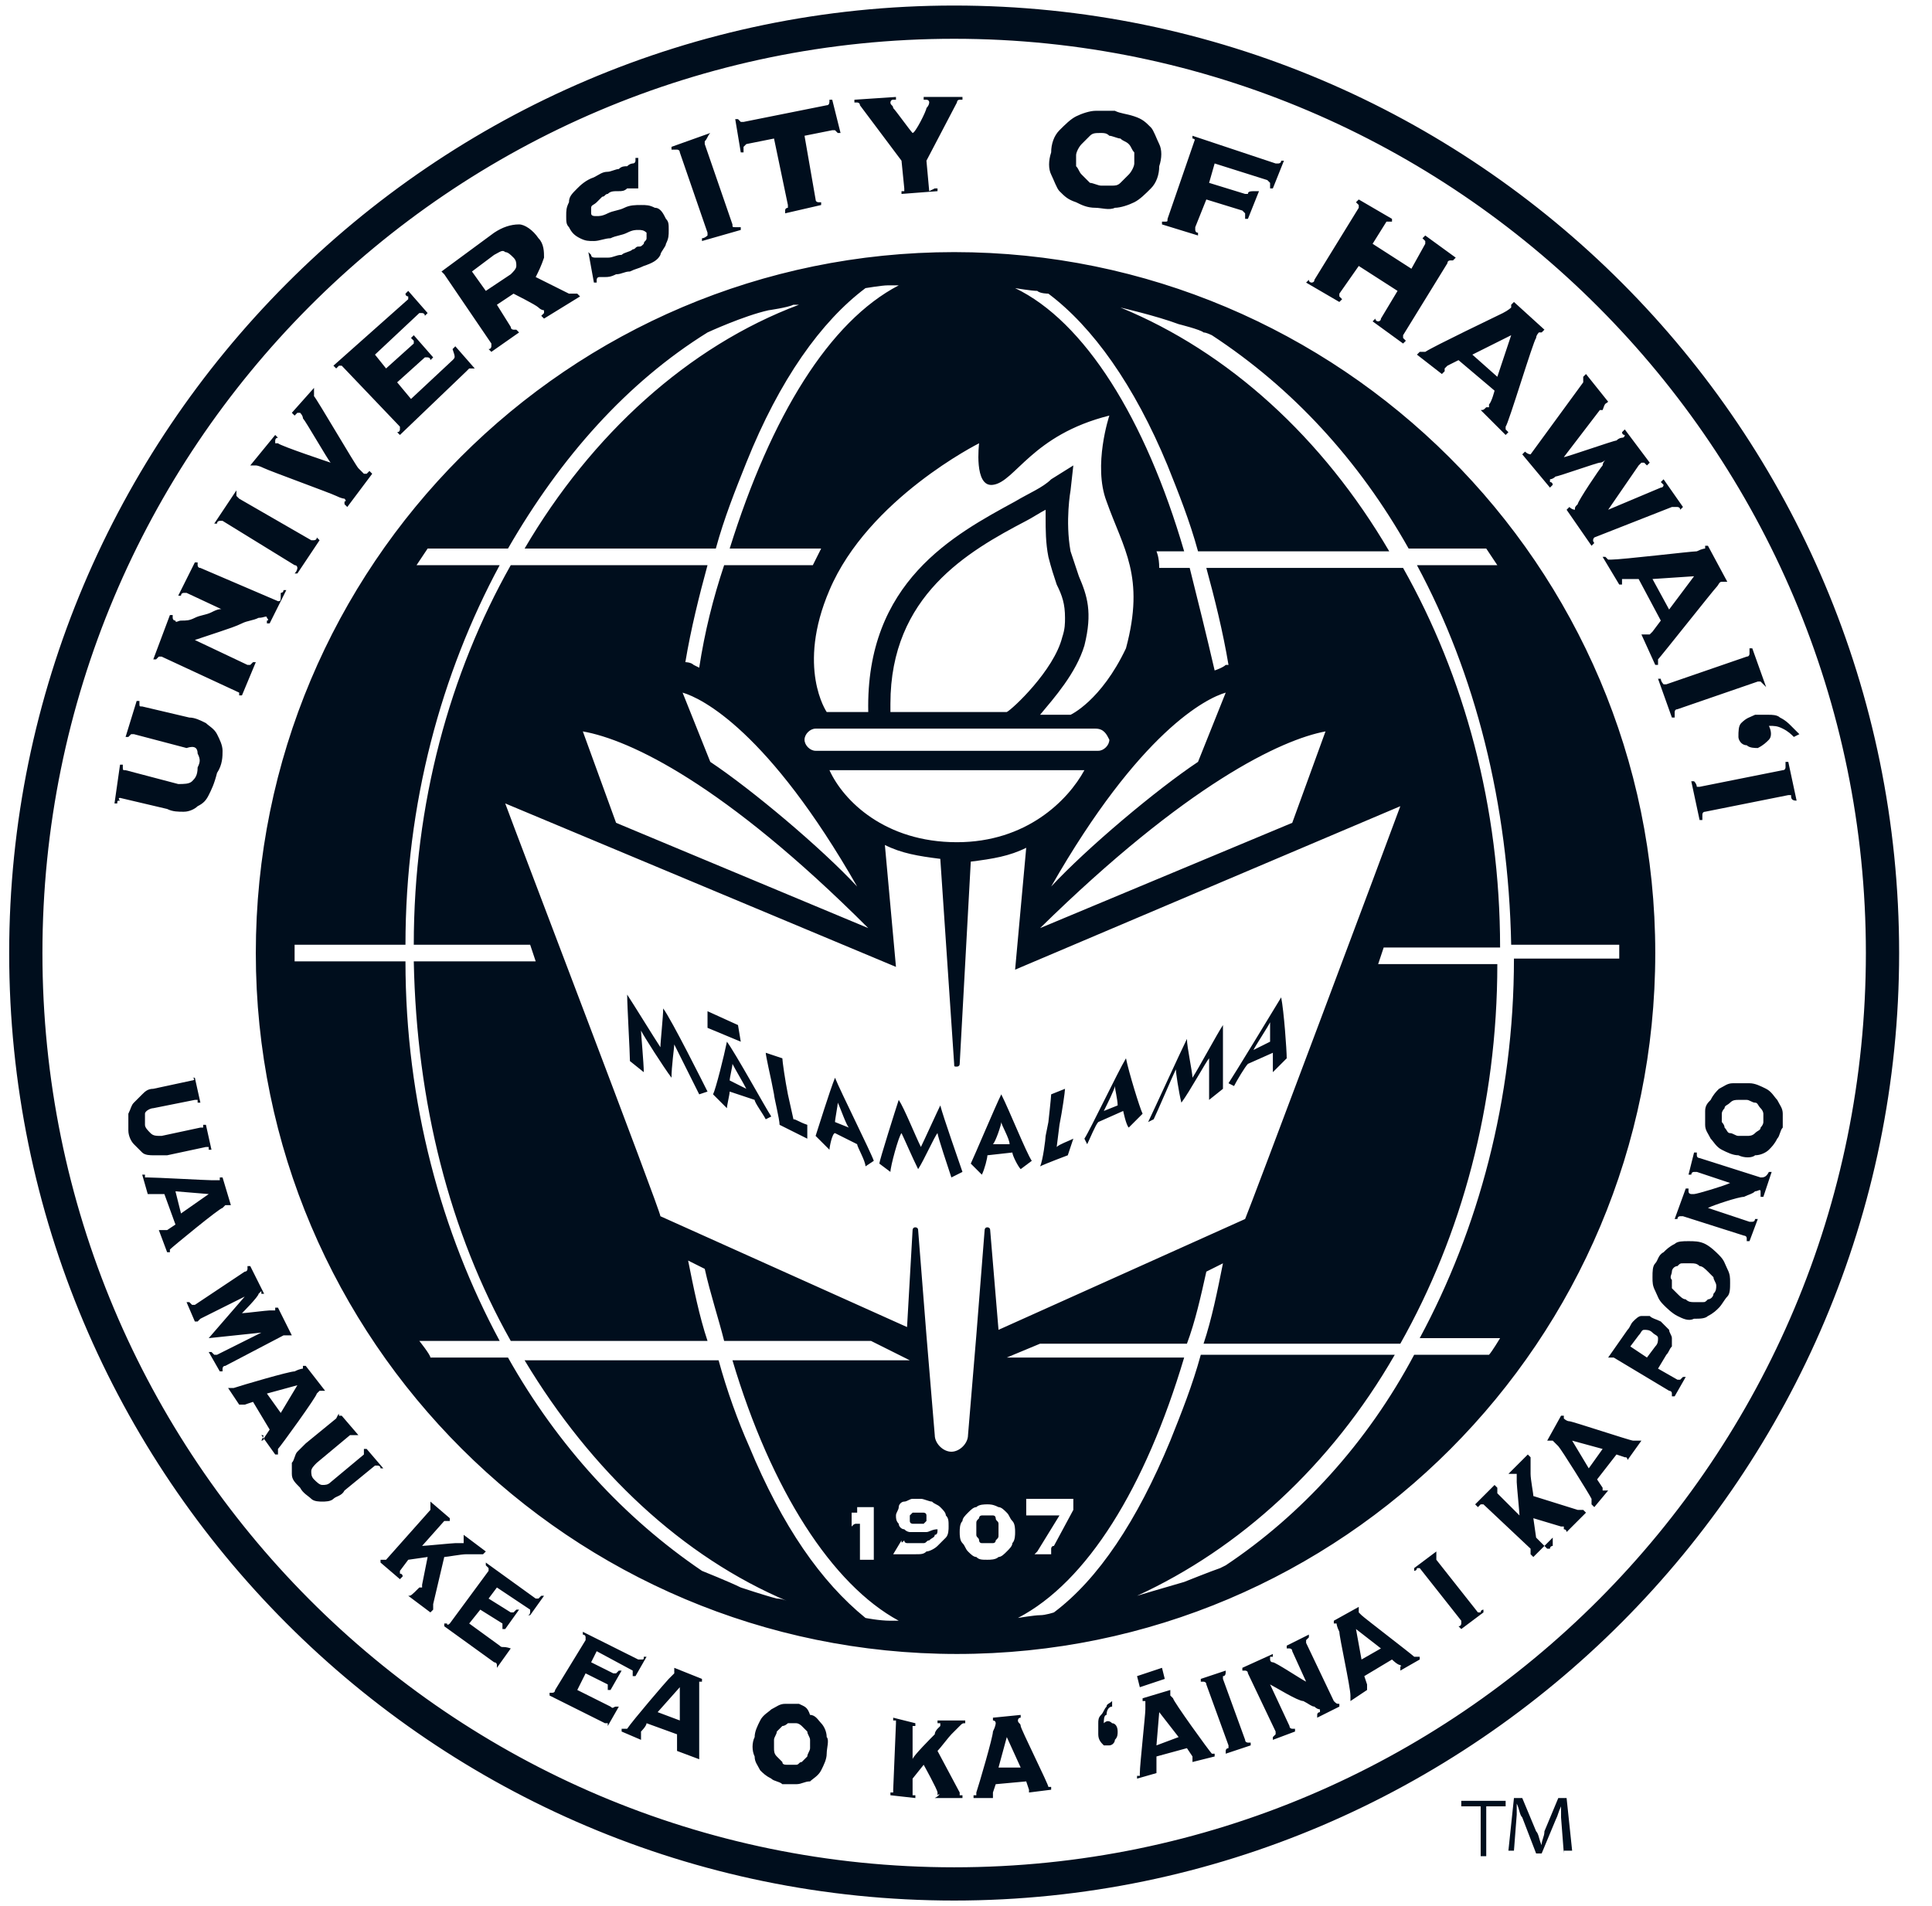 <svg width="76" height="75" viewBox="0 0 76 75" fill="none" xmlns="http://www.w3.org/2000/svg">
<g clip-path="url(#clip0_424_6116)">
<path d="M65.114 37.5C65.114 52.762 52.796 65.08 37.643 65.08C22.491 65.08 10.063 52.762 10.063 37.5C10.063 22.238 22.382 9.92 37.534 9.92C52.687 9.92 65.114 22.238 65.114 37.5ZM37.534 0.218C58.029 0.218 74.707 16.897 74.707 37.5C74.707 57.994 58.029 74.782 37.534 74.782C17.04 74.782 0.361 58.103 0.361 37.5C0.361 17.006 17.04 0.218 37.534 0.218ZM37.534 73.474C57.374 73.474 73.399 57.34 73.399 37.5C73.399 17.66 57.265 1.526 37.534 1.526C17.694 1.526 1.669 17.66 1.669 37.5C1.669 57.34 17.694 73.474 37.534 73.474ZM4.722 31.395L6.575 31.831C6.793 31.94 7.011 31.94 7.229 31.94C7.447 31.94 7.665 31.831 7.774 31.722C7.992 31.613 8.101 31.504 8.21 31.286C8.319 31.068 8.428 30.85 8.537 30.414C8.755 30.087 8.755 29.76 8.755 29.542C8.755 29.324 8.646 29.106 8.537 28.888C8.428 28.67 8.21 28.561 8.101 28.452C7.883 28.343 7.665 28.234 7.447 28.234L5.594 27.798C5.485 27.798 5.485 27.798 5.485 27.689V27.58H5.376L4.94 28.997H5.049L5.158 28.888H5.267L7.338 29.433C7.665 29.324 7.774 29.433 7.774 29.651C7.883 29.869 7.883 29.978 7.774 30.196C7.774 30.523 7.665 30.632 7.556 30.741C7.447 30.85 7.229 30.85 7.011 30.85L4.94 30.305C4.831 30.305 4.831 30.305 4.831 30.196V30.087H4.722L4.504 31.613H4.613C4.613 31.504 4.613 31.504 4.722 31.504C4.613 31.395 4.722 31.395 4.722 31.395ZM10.935 23.655L7.883 22.347C7.774 22.347 7.774 22.238 7.774 22.238V22.129H7.665L7.011 23.438H7.12C7.12 23.328 7.229 23.328 7.229 23.328H7.338L8.973 24.092C8.755 23.873 8.537 23.983 8.319 24.092C8.101 24.201 7.883 24.201 7.665 24.31C7.447 24.419 7.338 24.419 7.12 24.419C7.011 24.419 6.902 24.528 6.902 24.419C6.793 24.419 6.793 24.31 6.793 24.31V24.201H6.684L6.03 25.945H6.139L6.248 25.836H6.357L9.409 27.253V27.362H9.518L10.063 26.054H9.954L9.845 26.163H9.736L7.665 25.182L8.646 24.855C8.973 24.746 9.3 24.637 9.518 24.528C9.736 24.419 9.954 24.419 10.172 24.31C10.39 24.31 10.499 24.201 10.499 24.31C10.499 24.31 10.608 24.419 10.499 24.419V24.528H10.608L11.262 23.22H11.153C11.153 23.328 11.044 23.328 11.044 23.328C11.044 23.655 11.044 23.655 10.935 23.655ZM9.845 18.314H10.063C10.063 18.314 10.172 18.314 10.39 18.423C10.608 18.532 13.007 19.404 13.225 19.513C13.443 19.622 13.552 19.622 13.552 19.622C13.552 19.622 13.661 19.731 13.552 19.731V19.84L13.661 19.949L14.642 18.641L14.533 18.532L14.424 18.641H14.315L14.097 18.423C13.988 18.314 12.462 15.698 12.353 15.589V15.48V15.262L11.48 16.243L11.589 16.352L11.698 16.243H11.807C11.807 16.243 11.917 16.352 11.917 16.461C12.026 16.57 12.898 18.096 13.007 18.205C13.007 18.205 11.044 17.551 10.935 17.442H10.826V17.333C10.826 17.333 10.826 17.224 10.935 17.224L10.826 17.115L9.845 18.314ZM17.803 14.171L16.168 15.698L15.623 15.044L16.713 14.062H16.822C16.822 14.062 16.931 14.062 16.931 14.171L17.04 14.062L16.277 13.19L16.168 13.299L16.277 13.408V13.517L15.187 14.498L14.751 13.954L16.495 12.318H16.604C16.604 12.318 16.713 12.318 16.713 12.427L16.822 12.318L16.059 11.446L15.95 11.555C15.95 11.664 16.059 11.664 16.059 11.664V11.773L13.116 14.389L13.225 14.498L13.334 14.389H13.443L15.732 16.788V16.897C15.732 16.897 15.732 17.006 15.623 17.006L15.732 17.115L18.348 14.608L18.457 14.498H18.675L17.912 13.626L17.803 13.736C17.912 14.062 17.912 14.062 17.803 14.171ZM17.476 10.792L19.329 13.517V13.626C19.329 13.626 19.329 13.736 19.22 13.736L19.329 13.845L20.419 13.081L20.311 12.972H20.201C20.201 12.972 20.092 12.972 20.092 12.863L19.547 11.991L20.201 11.555C20.201 11.555 21.073 11.991 21.183 12.1C21.292 12.209 21.401 12.209 21.401 12.209V12.318L21.292 12.427L21.401 12.536L22.818 11.664L22.709 11.555H22.382L21.073 10.901C21.183 10.683 21.292 10.465 21.401 10.138C21.401 9.92 21.401 9.593 21.183 9.375C20.965 9.048 20.637 8.83 20.419 8.83C20.092 8.83 19.765 8.939 19.438 9.157L17.367 10.683L17.476 10.792H17.585C17.476 10.683 17.476 10.792 17.476 10.792ZM19.111 11.446L18.566 10.683L19.438 10.029C19.656 9.92 19.765 9.811 19.874 9.92C19.983 9.92 20.092 10.029 20.201 10.138C20.311 10.247 20.311 10.356 20.311 10.465C20.311 10.574 20.201 10.683 20.092 10.792L19.111 11.446ZM23.145 9.92L23.363 11.119H23.472V11.01C23.472 11.01 23.472 10.901 23.581 10.901H23.799C23.908 10.901 24.017 10.901 24.235 10.792C24.453 10.792 24.562 10.683 24.78 10.683C24.998 10.574 25.107 10.574 25.325 10.465C25.652 10.356 25.87 10.247 25.979 10.029C25.979 9.92 26.197 9.702 26.197 9.593C26.306 9.375 26.306 9.266 26.306 9.048C26.306 8.83 26.306 8.721 26.197 8.612C26.088 8.394 25.979 8.176 25.761 8.176C25.543 8.067 25.434 8.067 25.216 8.067C24.998 8.067 24.78 8.067 24.562 8.176C24.344 8.285 24.126 8.285 23.908 8.394C23.69 8.503 23.581 8.503 23.472 8.503C23.363 8.503 23.254 8.503 23.254 8.394V8.176C23.254 8.067 23.363 8.067 23.472 7.958L23.69 7.74C23.799 7.74 23.799 7.631 23.908 7.631C24.017 7.522 24.126 7.522 24.344 7.522C24.453 7.522 24.562 7.522 24.671 7.413H25.107V6.214H24.998V6.323C24.998 6.323 24.998 6.432 24.889 6.432C24.889 6.432 24.78 6.432 24.671 6.541C24.562 6.541 24.453 6.541 24.344 6.65C24.235 6.65 24.017 6.759 23.908 6.759C23.69 6.759 23.581 6.868 23.363 6.977C23.036 7.086 22.818 7.304 22.709 7.413C22.491 7.631 22.382 7.74 22.382 7.958C22.273 8.176 22.273 8.285 22.273 8.503C22.273 8.721 22.273 8.83 22.382 8.939C22.491 9.157 22.6 9.266 22.818 9.375C23.036 9.484 23.145 9.484 23.363 9.484C23.581 9.484 23.799 9.375 24.017 9.375C24.235 9.266 24.453 9.266 24.671 9.157C24.889 9.048 24.998 9.048 25.107 9.048C25.216 9.048 25.325 9.048 25.434 9.157V9.375C25.434 9.484 25.325 9.484 25.325 9.593C25.216 9.702 25.216 9.702 25.107 9.702C24.998 9.702 24.998 9.811 24.889 9.811C24.78 9.92 24.562 9.92 24.453 10.029C24.235 10.029 24.126 10.138 23.908 10.138H23.472C23.363 10.138 23.254 10.138 23.254 10.029L23.145 9.92ZM32.52 4.142L29.249 4.797H29.14L29.031 4.687H28.922L29.14 5.996H29.249V5.778L29.358 5.669L30.448 5.451L30.994 8.067V8.176C30.994 8.176 30.885 8.176 30.885 8.285V8.394L32.302 8.067V7.958H32.193C32.193 7.958 32.084 7.958 32.084 7.849L31.648 5.342L32.738 5.124H32.847L32.956 5.233H33.065L32.738 3.924H32.629C32.629 4.033 32.629 4.142 32.52 4.142C32.629 4.142 32.629 4.142 32.52 4.142ZM36.553 7.522L36.444 6.323L37.643 4.033C37.643 4.033 37.643 3.924 37.752 3.924H37.861V3.815H36.335V3.924H36.444C36.444 3.924 36.553 3.924 36.553 4.033C36.553 4.033 36.553 4.142 36.444 4.251C36.444 4.36 36.008 5.233 35.899 5.233C35.79 5.124 35.245 4.36 35.136 4.251C35.136 4.142 35.027 4.142 35.027 4.033C35.027 4.033 35.027 3.924 35.136 3.924H35.245V3.815L33.61 3.924V4.033H33.719C33.719 4.033 33.828 4.033 33.828 4.142L35.463 6.323L35.572 7.413V7.522H35.463V7.631L36.88 7.522V7.413H36.771L36.553 7.522ZM43.857 4.36H43.094C42.876 4.36 42.549 4.469 42.331 4.578C42.113 4.687 41.895 4.906 41.677 5.124C41.459 5.342 41.35 5.669 41.35 5.996C41.241 6.323 41.241 6.65 41.35 6.868C41.459 7.086 41.568 7.413 41.677 7.522C41.895 7.74 42.004 7.849 42.331 7.958C42.549 8.067 42.767 8.176 43.094 8.176C43.312 8.176 43.639 8.285 43.857 8.176C44.075 8.176 44.402 8.067 44.62 7.958C44.838 7.849 45.056 7.631 45.274 7.413C45.492 7.195 45.601 6.868 45.601 6.541C45.71 6.214 45.71 5.887 45.601 5.669C45.492 5.451 45.383 5.124 45.274 5.015C45.056 4.797 44.947 4.687 44.62 4.578C44.293 4.469 44.075 4.469 43.857 4.36ZM43.639 5.342C43.748 5.342 43.966 5.451 44.075 5.451C44.184 5.56 44.293 5.56 44.402 5.669C44.511 5.778 44.511 5.887 44.62 5.996V6.432C44.62 6.541 44.511 6.759 44.402 6.868L44.075 7.195C43.966 7.304 43.857 7.304 43.748 7.304H43.312C43.203 7.304 42.985 7.195 42.876 7.195L42.549 6.868C42.44 6.759 42.44 6.65 42.331 6.541V6.105C42.331 5.996 42.44 5.778 42.549 5.669L42.876 5.342C42.985 5.233 43.094 5.233 43.312 5.233C43.421 5.233 43.53 5.233 43.639 5.342ZM47.018 5.451L45.928 8.612C45.928 8.721 45.928 8.721 45.819 8.721H45.71V8.83L47.127 9.266V9.157C47.018 9.157 47.018 9.048 47.018 9.048V8.939L47.454 7.849L48.871 8.285L48.98 8.394V8.612H49.09L49.526 7.522H49.417C49.199 7.522 49.09 7.522 49.09 7.631H48.98L47.563 7.195L47.781 6.432L49.853 7.086L49.962 7.195V7.413H50.071L50.507 6.323H50.398C50.398 6.432 50.289 6.432 50.289 6.432H50.18L46.909 5.342V5.451C47.018 5.451 47.018 5.56 47.018 5.56C47.127 5.342 47.127 5.451 47.018 5.451ZM53.45 10.465L54.976 11.446L54.322 12.536C54.322 12.645 54.213 12.645 54.213 12.645C54.213 12.645 54.104 12.645 54.104 12.536L53.995 12.645L55.194 13.517L55.303 13.408L55.194 13.299V13.19L56.938 10.356C56.938 10.247 57.047 10.247 57.047 10.247H57.156L57.265 10.138L56.066 9.266L55.957 9.375L56.066 9.484V9.593L55.521 10.574L53.995 9.593L54.54 8.721H54.758V8.612L53.45 7.849L53.341 7.958L53.45 8.067V8.176L51.706 11.01C51.706 11.119 51.597 11.119 51.597 11.119C51.597 11.119 51.488 11.119 51.488 11.01L51.379 11.119L52.687 11.882L52.796 11.773L52.687 11.664V11.555L53.45 10.465ZM58.246 16.134L59.228 17.115L59.337 17.006L59.228 16.897V16.788C59.337 16.679 60.318 13.408 60.427 13.299C60.427 13.19 60.536 13.081 60.536 13.081H60.645L60.754 12.972L59.555 11.882L59.446 11.991V12.1C59.446 12.1 59.337 12.209 59.119 12.318C58.901 12.427 56.393 13.626 56.066 13.845H55.957H55.848L55.739 13.954L56.72 14.717L56.829 14.608V14.498L56.938 14.389L57.374 14.171L58.792 15.371C58.792 15.371 58.682 15.807 58.574 15.916V16.025H58.465C58.355 16.134 58.355 16.134 58.246 16.134ZM58.901 14.826L57.919 13.954L59.446 13.19L58.901 14.826ZM64.569 24.964L65.114 26.163H65.223V26.054V25.945C65.332 25.836 67.403 23.22 67.513 23.11C67.621 23.001 67.621 22.892 67.731 22.892H67.948L67.186 21.475H67.076V21.584C67.076 21.584 66.967 21.584 66.749 21.693C66.531 21.693 63.806 22.02 63.37 22.02H63.261L63.152 21.911H63.043L63.697 23.001H63.806V22.892V22.783H64.46L65.332 24.419L65.005 24.855L64.896 24.964H64.569ZM65.659 23.983L65.005 22.783L66.64 22.674L65.659 23.983ZM63.261 15.807L62.389 14.717L62.28 14.826V15.044L60.209 17.878C60.209 17.878 60.1 17.878 59.991 17.769L59.882 17.878L60.972 19.186L61.081 19.077C61.081 19.077 61.081 18.968 60.972 18.968V18.859C60.972 18.859 61.081 18.859 61.19 18.75C61.299 18.75 62.825 18.205 62.934 18.205C63.043 18.205 63.152 18.096 63.152 18.096C63.152 18.096 63.043 18.205 63.043 18.314C62.934 18.423 62.062 19.731 62.062 19.84C61.953 19.949 61.953 19.949 61.953 20.058C61.953 20.058 61.844 20.058 61.735 19.949L61.626 20.058L62.607 21.475L62.716 21.366C62.607 21.257 62.716 21.148 62.716 21.148L65.768 19.949H65.986C65.986 19.949 66.095 19.949 66.095 20.058L66.204 19.949L65.441 18.859L65.332 18.968L65.441 19.077C65.441 19.077 65.441 19.186 65.332 19.186L63.261 20.058L64.46 18.314L64.569 18.205H64.678L64.787 18.314L64.896 18.205L63.915 16.897L63.806 17.006C63.806 17.006 63.806 17.115 63.915 17.115C63.915 17.115 63.915 17.224 63.806 17.224C63.806 17.224 63.697 17.224 63.588 17.333C63.479 17.333 61.626 17.987 61.517 17.987L62.934 16.134H63.043C63.152 15.807 63.152 15.916 63.261 15.807ZM69.475 27.035L68.93 25.509H68.821V25.727C68.821 25.727 68.821 25.836 68.712 25.836L65.55 26.926H65.441C65.441 26.926 65.332 26.817 65.332 26.708H65.223L65.768 28.234H65.877V28.016C65.877 28.016 65.877 27.907 65.986 27.907L69.148 26.817H69.257L69.475 27.035ZM27.941 5.233L26.415 5.778V5.887H26.633C26.633 5.887 26.742 5.887 26.742 5.996L27.832 9.157V9.266C27.832 9.266 27.723 9.375 27.614 9.375V9.484L29.14 9.048V8.939H28.922C28.813 8.939 28.813 8.939 28.813 8.83L27.723 5.669V5.56C27.832 5.451 27.832 5.342 27.941 5.233ZM9.3 19.295L8.428 20.603H8.537C8.537 20.494 8.646 20.494 8.646 20.494H8.755L11.589 22.238C11.698 22.238 11.698 22.347 11.698 22.347C11.698 22.347 11.698 22.456 11.589 22.565H11.698L12.571 21.257L12.462 21.148C12.462 21.257 12.353 21.257 12.353 21.257H12.244L9.409 19.622L9.3 19.513V19.295ZM70.674 31.504L70.347 29.978H70.238V30.196C70.238 30.196 70.238 30.305 70.129 30.305L66.858 30.959H66.749C66.749 30.959 66.749 30.85 66.64 30.741H66.531L66.858 32.267H66.967V32.049C66.967 32.049 66.967 31.94 67.076 31.94L70.347 31.286H70.456C70.456 31.395 70.456 31.504 70.674 31.504ZM70.565 28.997L70.783 28.888L70.456 28.561C70.347 28.452 70.238 28.343 70.02 28.234C69.911 28.125 69.693 28.125 69.584 28.125H69.039C68.821 28.234 68.712 28.234 68.494 28.452C68.385 28.561 68.385 28.779 68.385 28.997C68.385 29.106 68.494 29.324 68.712 29.324C68.821 29.433 69.039 29.433 69.148 29.433C69.366 29.324 69.475 29.215 69.584 29.106C69.693 28.997 69.693 28.779 69.584 28.561C69.802 28.561 69.911 28.561 70.129 28.67C70.347 28.779 70.456 28.888 70.565 28.997ZM44.729 66.17L45.71 65.843L44.729 66.17ZM44.729 65.952L44.838 66.388L45.819 66.061L45.71 65.625L44.729 65.952ZM61.626 60.283L62.389 59.52L62.28 59.411H62.171H62.062L60.318 58.866C60.318 58.757 60.209 58.212 60.209 57.994V57.558V57.34L60.1 57.231L59.337 57.994H59.664V58.321C59.664 58.43 59.773 59.52 59.773 59.629L58.901 58.757V58.648V58.539L58.792 58.43L58.029 59.193L58.138 59.302L58.246 59.193H58.355L60.209 60.938V61.156L60.318 61.264L61.081 60.501V60.828C61.081 60.828 60.972 60.828 60.972 60.938H60.863L60.427 60.501L60.318 59.738L61.408 60.065H61.517V60.174C61.626 60.174 61.626 60.283 61.626 60.283ZM46.909 69.331L47.781 69.113V69.004H47.672C47.563 68.895 46.146 66.933 46.146 66.824L46.037 66.715V66.497L44.947 66.824V66.933H45.056V67.26C45.056 67.478 44.838 69.44 44.838 69.767V69.876H44.729V69.985L45.492 69.767V69.658V69.549V69.113L46.691 68.786L46.909 69.113V69.331ZM46.364 68.35L45.492 68.677L45.601 67.369L46.364 68.35ZM55.085 65.734L55.848 65.298V65.189H55.739H55.63C55.521 65.08 53.668 63.663 53.559 63.554L53.45 63.445V63.227L52.469 63.772V63.881H52.578C52.578 63.881 52.578 63.99 52.687 64.208C52.687 64.426 53.123 66.388 53.123 66.715V66.933L53.777 66.497V66.388V66.279L53.668 65.952L54.758 65.298C54.758 65.298 54.976 65.516 55.085 65.516L55.194 65.625C55.085 65.516 55.085 65.516 55.085 65.734C55.085 65.625 55.085 65.625 55.085 65.734ZM54.322 64.862L53.559 65.298L53.341 64.099L54.322 64.862ZM64.024 57.449L64.569 56.686H64.46H64.351H64.242C64.133 56.686 61.844 55.923 61.735 55.923C61.626 55.923 61.517 55.814 61.517 55.814V55.705H61.408L60.863 56.686H61.081L61.299 56.904C61.408 57.013 62.498 58.757 62.607 58.975V59.193L62.716 59.302L63.261 58.648H63.152H63.043V58.539L62.825 58.212L63.588 57.231L63.915 57.34H64.024C63.915 57.34 64.024 57.34 64.024 57.449C63.915 57.449 63.915 57.449 64.024 57.449ZM63.043 57.013L62.498 57.776L61.844 56.686L63.043 57.013ZM43.748 67.151V66.933C43.639 67.042 43.53 67.042 43.53 67.151C43.421 67.26 43.421 67.369 43.312 67.478C43.203 67.587 43.203 67.696 43.203 67.805V68.241C43.203 68.459 43.312 68.568 43.421 68.677H43.639C43.748 68.677 43.857 68.568 43.857 68.459C43.966 68.35 43.966 68.241 43.966 68.132C43.966 67.914 43.857 67.805 43.748 67.805C43.639 67.696 43.53 67.696 43.421 67.805C43.421 67.696 43.421 67.478 43.53 67.478C43.53 67.26 43.639 67.151 43.748 67.151ZM48.217 65.734L47.236 66.061V66.17H47.345C47.345 66.17 47.454 66.17 47.454 66.279L48.326 68.677V68.786C48.326 68.786 48.217 68.786 48.217 68.895V69.004L49.199 68.677V68.568H49.09C49.09 68.568 48.98 68.568 48.98 68.459L48.108 66.061V65.952C48.217 65.952 48.217 65.843 48.217 65.734ZM56.502 61.047L55.63 61.701V61.81C55.63 61.81 55.739 61.81 55.739 61.701H55.848L57.483 63.772V63.881C57.483 63.881 57.483 63.99 57.374 63.99L57.483 64.099L58.355 63.445V63.336C58.355 63.336 58.246 63.336 58.246 63.445H58.138L56.502 61.373V61.264V61.047ZM52.469 66.933L51.379 64.644V64.535L51.488 64.426V64.317L50.616 64.753V64.862H50.725C50.725 64.862 50.834 64.862 50.834 64.971L51.379 66.17C51.161 66.061 50.18 65.407 50.071 65.407C49.962 65.407 49.962 65.298 49.962 65.298V65.189H50.071V65.08L48.871 65.625V65.734H48.98C48.98 65.734 49.09 65.734 49.09 65.843L50.18 68.132V68.241L50.071 68.35V68.459L50.943 68.132V68.023H50.834C50.834 68.023 50.725 68.023 50.725 67.914L49.962 66.279C50.18 66.388 51.052 66.933 51.27 66.933C51.488 67.042 51.597 67.151 51.706 67.151C51.815 67.26 51.924 67.26 51.924 67.26V67.369C51.924 67.369 51.815 67.369 51.815 67.478V67.587L52.687 67.151V67.042C52.578 67.042 52.578 67.042 52.469 66.933ZM69.257 46.33L66.858 45.567C66.858 45.567 66.749 45.567 66.749 45.458V45.349H66.64L66.422 46.221H66.531C66.531 46.221 66.531 46.112 66.64 46.112H66.749L68.058 46.548C67.84 46.657 66.749 46.984 66.64 46.984H66.531C66.531 46.984 66.422 46.984 66.422 46.875V46.766H66.313L65.877 47.965H65.986C65.986 47.965 65.986 47.856 66.095 47.856H66.204L68.603 48.619C68.603 48.619 68.712 48.619 68.712 48.728V48.837H68.821L69.148 47.965H69.039C69.039 47.965 69.039 48.074 68.93 48.074H68.821L67.186 47.529C67.403 47.42 68.385 47.093 68.603 47.093C68.821 46.984 68.93 46.984 69.039 46.875C69.148 46.875 69.257 46.766 69.257 46.875V47.093H69.366L69.693 46.112H69.584C69.475 46.33 69.366 46.33 69.257 46.33C69.366 46.33 69.366 46.33 69.257 46.33ZM63.479 53.416L65.659 54.724C65.659 54.724 65.768 54.724 65.768 54.833V54.942H65.877L66.313 54.179H66.204L66.095 54.288H65.986L65.223 53.852L65.55 53.307C65.659 53.198 65.659 53.089 65.768 52.98V52.653C65.768 52.544 65.659 52.435 65.659 52.326L65.332 51.998C65.114 51.889 65.005 51.889 64.896 51.781H64.569C64.46 51.781 64.351 51.889 64.242 51.998C64.133 52.108 64.133 52.217 64.024 52.326L63.261 53.416H63.37H63.479C63.37 53.416 63.37 53.416 63.479 53.416ZM64.787 53.416L64.133 52.98L64.46 52.544C64.569 52.435 64.569 52.326 64.678 52.326C64.787 52.326 64.896 52.326 65.005 52.435C65.114 52.544 65.223 52.544 65.223 52.653C65.223 52.762 65.223 52.871 65.114 52.98L64.787 53.416ZM65.114 49.709C65.005 49.818 65.005 50.036 65.005 50.254C65.005 50.472 65.005 50.581 65.114 50.799C65.223 51.017 65.223 51.126 65.441 51.344C65.55 51.453 65.768 51.672 65.986 51.781C66.204 51.889 66.422 51.998 66.64 51.889C66.858 51.889 67.076 51.889 67.186 51.781C67.403 51.672 67.513 51.562 67.621 51.453C67.731 51.344 67.84 51.126 67.948 51.017C68.058 50.908 68.058 50.69 68.058 50.472C68.058 50.254 68.058 50.145 67.948 49.927C67.84 49.709 67.84 49.6 67.621 49.382C67.513 49.273 67.294 49.055 67.076 48.946C66.858 48.837 66.64 48.837 66.422 48.837C66.204 48.837 65.986 48.837 65.877 48.946C65.659 49.055 65.55 49.164 65.441 49.273C65.223 49.382 65.223 49.6 65.114 49.709ZM65.768 50.036C65.768 49.927 65.877 49.818 65.986 49.818C66.095 49.709 66.095 49.709 66.204 49.709H66.531C66.64 49.709 66.749 49.709 66.858 49.818C66.967 49.818 67.076 49.927 67.186 50.036L67.403 50.254C67.403 50.363 67.513 50.472 67.513 50.581C67.513 50.69 67.513 50.799 67.403 50.908C67.403 51.017 67.294 51.126 67.186 51.126C67.076 51.236 67.076 51.236 66.967 51.236H66.64C66.531 51.236 66.422 51.236 66.313 51.126C66.204 51.126 66.095 51.017 65.986 50.908L65.768 50.69V50.363C65.659 50.254 65.768 50.145 65.768 50.036ZM7.883 51.889L9.627 51.017L8.21 52.653L10.281 52.435L8.537 53.307H8.428L8.319 53.198H8.21L8.646 53.961H8.755V53.852C8.755 53.852 8.755 53.743 8.864 53.743L11.153 52.544H11.48L10.935 51.453H10.826V51.562H10.608C10.499 51.562 9.627 51.672 9.518 51.672C9.518 51.672 10.172 51.017 10.172 50.908L10.281 50.799V50.908H10.39L9.845 49.818H9.736V49.927C9.736 49.927 9.736 50.036 9.627 50.036L7.665 51.344H7.556L7.447 51.236H7.338L7.665 51.998H7.774L7.883 51.889C7.774 51.889 7.774 51.889 7.883 51.889ZM13.225 55.814L12.026 56.795L11.698 57.122C11.589 57.231 11.589 57.449 11.48 57.558V57.994C11.48 58.212 11.589 58.321 11.807 58.539C11.917 58.757 12.135 58.866 12.244 58.975C12.353 59.084 12.571 59.084 12.68 59.084C12.789 59.084 13.007 59.084 13.116 58.975C13.225 58.866 13.443 58.866 13.552 58.648L14.751 57.667H14.86C14.86 57.667 14.969 57.667 14.969 57.776H15.078L14.424 57.013H14.315V57.231L13.007 58.321C12.898 58.43 12.789 58.43 12.68 58.43C12.571 58.43 12.462 58.321 12.353 58.212C12.244 58.103 12.244 57.994 12.244 57.885C12.244 57.776 12.353 57.667 12.462 57.558L13.77 56.468H14.097L13.443 55.705H13.334C13.334 55.596 13.334 55.596 13.225 55.814C13.334 55.705 13.334 55.705 13.225 55.814ZM7.556 42.514L6.03 42.842C5.812 42.842 5.703 42.951 5.594 43.06L5.267 43.387C5.158 43.496 5.158 43.605 5.049 43.823V44.477C5.049 44.695 5.158 44.913 5.267 45.022L5.594 45.349C5.703 45.458 5.921 45.458 6.03 45.458H6.575L8.101 45.131H8.21V45.24H8.319L8.101 44.259H7.992V44.368H7.883L6.357 44.695C6.139 44.695 6.03 44.695 5.921 44.586C5.812 44.477 5.703 44.368 5.703 44.259V43.823C5.703 43.714 5.921 43.605 6.03 43.605L7.665 43.278H7.774V43.387H7.883L7.665 42.406H7.556C7.665 42.406 7.665 42.514 7.556 42.514C7.665 42.514 7.665 42.514 7.556 42.514ZM19.656 64.753L18.457 63.881L18.893 63.336L19.765 63.881V64.099H19.874L20.419 63.336H20.311L20.201 63.445H20.092L19.22 62.9L19.547 62.464L20.855 63.336V63.445C20.855 63.445 20.855 63.554 20.747 63.554H20.855L21.401 62.791H21.292L21.183 62.9H21.073L19.111 61.483V61.592L19.22 61.701V61.81L17.694 63.881C17.694 63.881 17.585 63.99 17.585 63.881H17.476V63.99L19.438 65.407C19.438 65.407 19.547 65.407 19.547 65.516V65.625L20.092 64.862C19.765 64.753 19.765 64.862 19.656 64.753ZM24.017 67.151L22.709 66.497L23.036 65.843L23.908 66.279V66.497H24.017L24.453 65.734H24.344L24.235 65.843H24.126L23.254 65.407L23.472 64.971L24.889 65.734V65.952H24.998L25.434 65.189H25.325C25.325 65.298 25.325 65.298 25.216 65.298H25.107L22.927 64.208V64.317C22.927 64.317 23.036 64.317 23.036 64.426V64.535L21.837 66.497C21.837 66.497 21.837 66.606 21.728 66.606H21.619V66.715L23.799 67.805H23.908V67.914L24.344 67.151H24.235C24.126 67.151 24.126 67.26 24.017 67.151ZM36.771 70.749H37.861V70.639H37.752V70.531L36.88 68.895C36.989 68.786 37.316 68.35 37.425 68.241L37.752 67.914C37.861 67.805 37.861 67.805 37.97 67.805V67.696H36.88V67.805H36.989V67.914L36.88 68.023C36.88 68.023 36.771 68.132 36.771 68.241C36.662 68.35 35.899 69.113 35.899 69.222V68.023V67.914H36.008V67.805L35.136 67.587V67.696H35.245V67.805L35.136 70.421V70.531H35.027V70.639L36.008 70.749V70.639H35.899V69.985L36.335 69.44C36.335 69.44 36.88 70.421 36.88 70.531V70.639C36.989 70.531 36.989 70.639 36.771 70.749C36.88 70.639 36.88 70.639 36.771 70.749ZM16.059 62.791L16.931 63.445L17.04 63.336V63.227V63.118L17.476 61.264C17.585 61.264 18.13 61.156 18.348 61.156H19.002L19.111 61.047L18.239 60.392V60.719H17.912C17.803 60.719 16.713 60.828 16.604 60.828L17.476 59.847H17.694V59.738L16.931 59.084V59.411L15.187 61.373H15.078H14.969V61.483L15.732 62.137L15.841 62.028C15.841 62.028 15.841 61.919 15.732 61.919V61.81L16.059 61.373L16.822 61.264L16.604 62.355V62.464H16.495C16.168 62.791 16.168 62.791 16.059 62.791ZM40.478 70.531L41.35 70.421V70.312H41.241C41.241 70.204 40.151 68.023 40.151 67.914C40.151 67.805 40.042 67.805 40.042 67.696C40.042 67.696 40.042 67.587 40.151 67.587V67.478L39.06 67.587V67.696C39.06 67.696 39.169 67.696 39.169 67.805C39.169 67.805 39.169 67.914 39.06 68.132C39.06 68.35 38.515 70.204 38.406 70.531V70.639H38.297V70.749H39.06V70.639V70.531L39.169 70.204L40.369 70.094L40.478 70.421V70.531C40.587 70.531 40.587 70.421 40.478 70.531ZM40.151 69.549H39.279L39.605 68.35L40.151 69.549ZM10.281 56.468L10.826 57.231H10.935V57.122V57.013C11.044 56.904 12.462 54.942 12.462 54.833L12.571 54.724H12.789L12.026 53.743H11.917V53.852C11.917 53.852 11.807 53.852 11.589 53.961C11.371 53.961 9.518 54.506 9.191 54.615H8.973L9.409 55.269H9.627L9.954 55.16L10.608 56.25L10.39 56.577C10.39 56.577 10.39 56.686 10.281 56.686C10.39 56.468 10.39 56.468 10.281 56.468C10.39 56.359 10.39 56.359 10.281 56.468ZM11.044 55.596L10.499 54.833L11.698 54.506L11.044 55.596ZM6.248 48.401L6.575 49.273H6.684V49.164C6.793 49.055 8.646 47.529 8.755 47.529L8.864 47.42H9.082L8.755 46.33H8.646V46.439H8.319C8.101 46.439 6.139 46.33 5.812 46.33H5.703V46.221H5.594L5.812 46.984H6.466L6.902 48.183L6.575 48.401H6.248ZM7.12 47.747L6.902 46.875L8.21 46.984L7.12 47.747ZM26.633 68.895L27.505 69.222V69.113V69.004V66.388V66.17H27.614V66.061L26.524 65.625V65.843L26.306 66.061C26.197 66.17 24.889 67.696 24.671 68.023H24.562H24.453V68.132L25.216 68.459V68.35V68.241V68.132C25.216 68.132 25.434 67.914 25.434 67.805L26.633 68.241V68.895C26.633 68.786 26.633 68.786 26.633 68.895ZM26.742 67.696L25.87 67.369L26.742 66.388V67.696ZM31.43 67.042H30.885C30.667 67.042 30.558 67.151 30.34 67.26C30.23 67.369 30.012 67.478 29.904 67.696C29.794 67.914 29.686 68.132 29.686 68.35C29.576 68.568 29.576 68.895 29.686 69.113C29.686 69.331 29.794 69.44 29.904 69.658C30.012 69.767 30.122 69.876 30.34 69.985C30.448 70.094 30.667 70.094 30.776 70.204H31.321C31.539 70.204 31.648 70.094 31.866 70.094C31.975 69.986 32.193 69.876 32.302 69.658C32.411 69.44 32.52 69.222 32.52 69.004C32.52 68.786 32.629 68.459 32.52 68.35C32.52 68.132 32.411 67.914 32.302 67.805C32.193 67.696 32.084 67.478 31.866 67.478C31.757 67.151 31.648 67.151 31.43 67.042ZM31.321 67.805C31.43 67.805 31.539 67.914 31.539 67.914L31.757 68.132C31.757 68.241 31.866 68.35 31.866 68.459V68.786C31.866 68.895 31.757 69.004 31.757 69.113L31.539 69.331C31.43 69.331 31.43 69.44 31.321 69.44H30.994C30.885 69.44 30.776 69.44 30.776 69.331L30.558 69.113C30.448 69.004 30.448 68.895 30.448 68.786V68.459C30.448 68.35 30.558 68.241 30.558 68.132L30.776 67.914C30.885 67.914 30.994 67.805 30.994 67.805H31.321ZM67.076 43.714V44.259C67.076 44.477 67.186 44.586 67.294 44.804C67.403 44.913 67.513 45.131 67.731 45.24C67.948 45.349 68.167 45.458 68.385 45.458C68.603 45.567 68.93 45.567 69.039 45.458C69.257 45.458 69.475 45.349 69.584 45.24C69.693 45.131 69.802 45.022 69.911 44.804C70.02 44.695 70.02 44.477 70.129 44.368V43.823C70.129 43.605 70.02 43.496 69.911 43.278C69.802 43.169 69.693 42.951 69.475 42.842C69.257 42.733 69.039 42.623 68.821 42.623H68.167C67.948 42.623 67.84 42.733 67.621 42.842C67.513 42.951 67.403 43.06 67.294 43.278C67.186 43.387 67.076 43.496 67.076 43.714ZM67.731 43.823C67.731 43.714 67.84 43.605 67.84 43.605C67.84 43.496 67.948 43.496 68.058 43.387C68.167 43.278 68.276 43.278 68.385 43.278H68.712C68.821 43.278 68.93 43.387 69.039 43.387C69.148 43.387 69.148 43.496 69.257 43.605C69.366 43.714 69.366 43.823 69.366 43.823V44.15C69.366 44.259 69.257 44.368 69.257 44.368C69.257 44.477 69.148 44.477 69.039 44.586C68.93 44.695 68.821 44.695 68.712 44.695H68.385C68.276 44.695 68.167 44.586 68.058 44.586C67.948 44.586 67.948 44.477 67.84 44.368C67.84 44.259 67.731 44.15 67.731 44.15V43.823ZM27.832 40.443L29.14 40.988L29.031 40.334L27.832 39.789V40.443ZM31.757 44.259C31.43 44.15 31.321 44.041 31.212 44.041L30.994 43.06C30.885 42.514 30.776 41.751 30.776 41.642L30.122 41.424C30.122 41.533 30.34 42.514 30.34 42.514L30.448 43.06C30.448 43.169 30.667 44.041 30.667 44.259L31.757 44.804V44.259ZM35.027 46.112C35.027 45.894 35.354 44.695 35.463 44.586C35.572 44.804 35.899 45.567 36.117 46.003C36.335 45.676 36.771 44.695 36.88 44.586C36.88 44.695 37.316 46.003 37.425 46.33L37.861 46.112C37.752 45.785 37.098 43.932 36.989 43.496C36.88 43.714 36.335 44.913 36.226 45.131C36.008 44.695 35.572 43.605 35.354 43.278C35.245 43.605 34.591 45.676 34.591 45.785L35.027 46.112ZM38.624 46.221C38.733 46.003 38.842 45.567 38.842 45.458L39.824 45.349C39.824 45.458 40.042 45.894 40.151 46.003L40.587 45.676C40.369 45.349 39.715 43.714 39.388 43.06C39.169 43.496 38.297 45.567 38.188 45.785L38.624 46.221ZM39.06 45.022C39.169 44.913 39.388 44.259 39.388 44.15C39.388 44.259 39.715 44.804 39.715 45.022H39.06ZM42.222 44.804C42.004 44.913 41.677 45.022 41.568 45.131L41.677 44.259C41.786 43.714 41.895 42.951 41.895 42.842L41.35 43.06C41.35 43.169 41.241 44.15 41.241 44.15L41.132 44.695C41.132 44.804 41.023 45.676 40.914 45.894C41.132 45.785 42.004 45.458 42.004 45.458L42.222 44.804ZM45.383 44.041C45.492 43.823 46.146 42.297 46.255 42.078C46.255 42.188 46.364 42.951 46.473 43.387C46.8 42.951 47.454 41.751 47.563 41.642V43.278L48.108 42.842V40.334C47.89 40.661 47.127 42.078 46.909 42.406C46.909 42.188 46.691 41.206 46.691 40.879C46.473 41.315 45.274 43.932 45.165 44.15L45.383 44.041ZM48.544 42.733C48.654 42.514 48.98 41.969 49.09 41.861L50.071 41.424V42.188L50.616 41.642C50.616 41.315 50.507 39.789 50.398 39.244C50.071 39.789 48.544 42.297 48.326 42.623L48.544 42.733ZM49.307 41.315C49.417 41.097 49.853 40.443 49.962 40.225V40.988L49.307 41.315ZM42.767 45.022C42.876 44.804 43.094 44.259 43.203 44.15L44.184 43.714C44.184 43.714 44.293 44.259 44.402 44.368L44.947 43.823C44.838 43.605 44.402 42.188 44.293 41.642C43.966 42.188 42.876 44.477 42.658 44.804L42.767 45.022ZM43.421 43.714C43.53 43.496 43.857 42.842 43.857 42.733C43.857 42.842 43.966 43.278 43.966 43.496L43.421 43.714ZM27.832 42.951C27.723 42.733 26.415 40.116 26.088 39.68C26.088 40.007 25.979 40.988 25.979 41.206C25.761 40.879 24.889 39.462 24.671 39.135C24.671 39.571 24.78 41.424 24.78 41.751L25.325 42.188C25.325 41.861 25.216 40.661 25.216 40.552C25.325 40.77 26.088 41.969 26.415 42.406C26.415 41.969 26.524 41.206 26.524 41.097L27.505 43.06L27.832 42.951ZM30.34 43.932C30.122 43.605 28.922 41.424 28.595 40.988C28.486 41.533 28.159 42.842 28.05 43.06L28.595 43.605C28.595 43.496 28.704 43.06 28.704 42.951L29.686 43.278C29.686 43.387 30.012 43.823 30.122 44.041L30.34 43.932ZM28.704 42.514C28.704 42.406 28.813 41.969 28.813 41.861C28.922 42.078 29.249 42.623 29.358 42.842L28.704 42.514ZM34.373 45.676C34.264 45.349 33.065 42.951 32.847 42.406C32.629 42.951 32.193 44.368 32.084 44.695L32.629 45.24C32.629 45.131 32.738 44.586 32.847 44.586L33.719 45.022C33.719 45.131 34.046 45.676 34.046 45.894L34.373 45.676ZM32.847 44.15C32.847 44.041 32.956 43.496 32.956 43.387C33.065 43.605 33.283 44.259 33.392 44.368L32.847 44.15ZM34.264 52.762H28.486C28.268 51.889 27.941 50.908 27.723 49.927L27.069 49.6C27.287 50.69 27.505 51.781 27.832 52.762H20.092C17.694 48.51 16.386 43.387 16.277 37.827H21.073L20.855 37.173H16.277C16.277 31.613 17.694 26.49 20.092 22.238H27.832C27.505 23.438 27.178 24.746 26.96 26.054C26.96 26.054 27.178 26.054 27.287 26.163L27.505 26.272C27.723 24.855 28.05 23.547 28.486 22.238H31.975L32.302 21.584H28.704C30.34 16.352 32.629 12.645 35.354 11.228H34.918C34.7 11.228 34.046 11.337 34.046 11.337C32.302 12.645 30.667 14.935 29.358 18.205C28.922 19.295 28.486 20.385 28.159 21.584H20.637C23.254 17.115 27.069 13.626 31.43 11.991H31.212C30.994 12.1 30.23 12.209 30.23 12.209C29.249 12.427 27.832 13.081 27.832 13.081C24.671 15.044 22.055 17.987 19.983 21.584H16.822L16.386 22.238H19.656C17.367 26.49 15.95 31.613 15.95 37.173H11.589V37.827H15.95C15.95 43.387 17.367 48.51 19.656 52.762H16.495C16.495 52.762 16.931 53.307 16.931 53.416H19.983C21.946 56.904 24.562 59.738 27.614 61.81C27.614 61.81 28.704 62.246 29.14 62.464C29.14 62.464 30.122 62.791 30.558 62.9C30.776 62.9 30.994 63.009 30.994 63.009C26.851 61.264 23.254 57.885 20.637 53.525H28.268C28.595 54.724 29.031 55.923 29.467 56.904C30.776 60.065 32.302 62.246 34.046 63.663C34.046 63.663 34.591 63.772 35.027 63.772H35.354C32.738 62.355 30.34 58.648 28.813 53.525H35.79L34.264 52.762ZM63.697 37.827V37.173H59.446C59.337 31.613 58.029 26.49 55.739 22.238H58.901L58.465 21.584H55.412C53.45 18.096 50.834 15.262 47.672 13.19C47.672 13.19 47.454 13.081 47.345 13.081C47.236 12.972 46.364 12.754 46.364 12.754C45.492 12.427 44.075 12.1 44.075 12.1C48.326 13.845 52.033 17.224 54.649 21.693H47.127C46.8 20.494 46.364 19.404 45.928 18.314C44.62 15.153 42.985 12.863 41.241 11.555C41.241 11.555 40.914 11.555 40.805 11.446C40.587 11.446 39.932 11.337 39.932 11.337C42.658 12.645 45.056 16.461 46.582 21.693H45.492C45.492 21.693 45.601 21.911 45.601 22.347H46.8C47.127 23.655 47.454 24.964 47.781 26.381C47.781 26.381 48.108 26.272 48.217 26.163H48.326C48.108 24.855 47.781 23.547 47.454 22.347H55.194C57.592 26.599 59.01 31.722 59.01 37.282H54.431L54.213 37.936H58.901C58.901 43.496 57.483 48.619 55.085 52.871H47.345C47.672 51.889 47.89 50.799 48.108 49.709L47.454 50.036C47.236 51.017 47.018 51.998 46.691 52.871H40.914L39.605 53.416H46.582C45.056 58.539 42.767 62.246 40.042 63.663C40.042 63.663 40.696 63.554 40.914 63.554C41.132 63.554 41.459 63.445 41.459 63.445C43.203 62.137 44.729 59.847 46.037 56.686C46.473 55.596 46.909 54.506 47.236 53.307H54.867C52.36 57.667 48.763 60.938 44.729 62.791C44.729 62.791 45.819 62.464 46.582 62.246C46.582 62.246 47.672 61.81 47.999 61.701L48.217 61.592C51.161 59.629 53.777 56.795 55.63 53.307H58.574C58.682 53.198 59.01 52.653 59.01 52.653H55.848C58.138 48.401 59.555 43.278 59.555 37.718H63.697V37.827ZM50.834 32.376L52.142 28.779C50.398 29.106 46.691 30.85 40.914 36.519L50.834 32.376ZM48.217 27.253C47.454 27.471 44.838 28.779 41.35 34.884C42.767 33.358 45.492 31.068 47.127 29.978L48.217 27.253ZM32.629 30.305C33.174 31.504 34.809 33.139 37.643 33.139C40.369 33.139 42.004 31.504 42.658 30.305H32.629ZM43.094 28.67H32.084C31.866 28.67 31.648 28.888 31.648 29.106C31.648 29.324 31.866 29.542 32.084 29.542H43.203C43.421 29.542 43.639 29.324 43.639 29.106C43.53 28.888 43.421 28.67 43.094 28.67ZM34.155 36.519C28.486 30.85 24.78 29.106 22.927 28.779L24.235 32.376L34.155 36.519ZM27.941 29.978C29.576 31.068 32.302 33.358 33.719 34.884C30.23 28.779 27.614 27.471 26.851 27.253L27.941 29.978ZM39.932 38.154L40.369 33.358C39.715 33.685 39.06 33.794 38.188 33.903L37.752 41.861C37.752 41.969 37.643 41.969 37.643 41.969C37.534 41.969 37.534 41.969 37.534 41.861L36.989 33.794C36.117 33.685 35.463 33.576 34.809 33.248L35.245 38.045L19.874 31.613C20.311 32.812 25.979 47.638 25.979 47.856L35.681 52.217L35.899 48.401C35.899 48.401 35.899 48.292 36.008 48.292C36.008 48.292 36.117 48.292 36.117 48.401L36.444 52.544L36.771 56.468C36.771 56.795 37.098 57.122 37.425 57.122C37.752 57.122 38.079 56.795 38.079 56.468L38.406 52.544L38.733 48.401C38.733 48.401 38.733 48.292 38.842 48.292C38.842 48.292 38.951 48.292 38.951 48.401L39.279 52.326L48.98 47.965C49.09 47.747 54.649 32.922 55.085 31.722L39.932 38.154ZM41.786 25.073C41.895 24.746 41.895 24.528 41.895 24.31C41.895 23.765 41.786 23.438 41.568 23.001C41.459 22.674 41.35 22.347 41.241 21.911C41.132 21.366 41.132 20.821 41.132 20.385V20.058C40.914 20.167 40.587 20.385 40.369 20.494C38.079 21.693 35.027 23.438 35.027 27.689V28.016H39.605C39.824 27.907 41.459 26.381 41.786 25.073ZM43.53 19.731C42.985 18.314 43.639 16.352 43.639 16.352C40.587 17.115 39.932 18.968 39.06 19.077C38.297 19.186 38.515 17.442 38.515 17.442C38.515 17.442 34.155 19.622 32.629 23.22C31.321 26.272 32.52 28.016 32.52 28.016H34.155C34.046 22.892 37.534 21.039 39.932 19.731C40.478 19.404 41.023 19.186 41.35 18.859L42.222 18.314L42.113 19.295C42.113 19.295 41.895 20.494 42.113 21.693L42.44 22.674C42.767 23.438 42.985 24.092 42.658 25.4C42.331 26.49 41.459 27.471 40.914 28.125H42.113C42.113 28.125 43.312 27.58 44.293 25.509C45.056 22.674 44.184 21.584 43.53 19.731ZM33.501 60.065C33.501 59.956 33.501 59.956 33.501 60.065C33.61 59.956 33.61 59.956 33.501 60.065C33.61 59.956 33.61 59.956 33.719 59.956H33.828V61.373H33.719H34.373V59.411V59.302H34.482H33.719V59.52H33.61H33.501V59.411V60.065ZM35.463 60.611L35.136 61.156H36.008C36.226 61.156 36.335 61.156 36.444 61.047C36.553 61.047 36.771 60.938 36.88 60.828L37.207 60.501C37.316 60.392 37.316 60.174 37.316 60.065C37.316 59.847 37.316 59.738 37.207 59.629C37.207 59.52 37.098 59.411 36.989 59.302C36.88 59.193 36.771 59.193 36.662 59.084C36.553 59.084 36.335 58.975 36.226 58.975H35.899C35.79 58.975 35.681 59.084 35.572 59.084C35.463 59.084 35.354 59.193 35.354 59.302C35.354 59.411 35.245 59.52 35.245 59.629C35.245 59.738 35.245 59.847 35.354 59.956C35.354 60.065 35.463 60.174 35.572 60.174C35.681 60.283 35.79 60.283 35.79 60.283H36.444C36.553 60.283 36.662 60.174 36.88 60.174C36.88 60.283 36.88 60.392 36.771 60.392C36.771 60.501 36.662 60.501 36.553 60.611C36.444 60.611 36.444 60.719 36.335 60.719H35.681C35.681 60.719 35.572 60.719 35.572 60.611C35.463 60.719 35.463 60.719 35.463 60.611ZM36.117 59.52H36.335C36.335 59.52 36.444 59.52 36.444 59.629V59.847L36.335 59.956H36.226H36.117H36.008H35.899C35.899 59.956 35.79 59.956 35.79 59.847V59.738V59.629L35.899 59.52H36.117ZM38.842 59.193C38.733 59.193 38.515 59.193 38.406 59.302C38.297 59.302 38.188 59.411 38.079 59.52C37.97 59.629 37.861 59.738 37.861 59.847C37.752 59.956 37.752 60.174 37.752 60.283C37.752 60.392 37.752 60.611 37.861 60.719C37.97 60.828 37.97 60.938 38.079 61.047C38.188 61.156 38.297 61.264 38.406 61.264C38.515 61.373 38.624 61.373 38.842 61.373C38.951 61.373 39.169 61.373 39.279 61.264C39.388 61.264 39.496 61.156 39.605 61.047C39.715 60.938 39.824 60.828 39.824 60.719C39.932 60.611 39.932 60.392 39.932 60.283C39.932 60.174 39.932 59.956 39.824 59.847C39.715 59.738 39.715 59.629 39.605 59.52C39.496 59.411 39.388 59.302 39.279 59.302C39.06 59.193 38.951 59.193 38.842 59.193ZM38.842 59.629H39.06C39.169 59.629 39.169 59.738 39.169 59.738C39.169 59.847 39.279 59.847 39.279 59.956V60.392C39.279 60.501 39.279 60.501 39.169 60.611C39.169 60.719 39.06 60.719 39.06 60.719H38.624C38.515 60.719 38.515 60.611 38.515 60.611C38.515 60.501 38.406 60.501 38.406 60.392V60.174V59.956C38.406 59.847 38.406 59.847 38.515 59.738C38.515 59.629 38.624 59.629 38.624 59.629H38.842ZM40.369 59.629H41.677L40.805 61.047L40.696 61.156H40.587H41.35V61.047V60.938C41.35 60.938 41.35 60.828 41.459 60.828L42.222 59.411V58.866V58.975H40.369V58.866V59.629C40.26 59.629 40.26 59.629 40.369 59.629ZM59.228 70.858V71.076H58.465V73.038H58.246V71.076H57.483V70.858H59.228ZM61.517 72.929L61.408 71.512V71.076C61.299 71.294 61.299 71.403 61.19 71.621L60.645 72.929H60.427L59.882 71.512C59.773 71.403 59.773 71.185 59.664 70.967V71.403L59.555 72.82H59.337L59.555 70.749H59.882L60.427 72.057C60.536 72.166 60.536 72.384 60.645 72.602C60.645 72.384 60.754 72.275 60.754 72.057L61.299 70.749H61.626L61.844 72.82H61.517V72.929Z" fill="#000E1D"/>
</g>
<defs>
<clipPath id="clip0_424_6116">
<rect width="75" height="75" fill="white" transform="translate(0.034)"/>
</clipPath>
</defs>
</svg>
